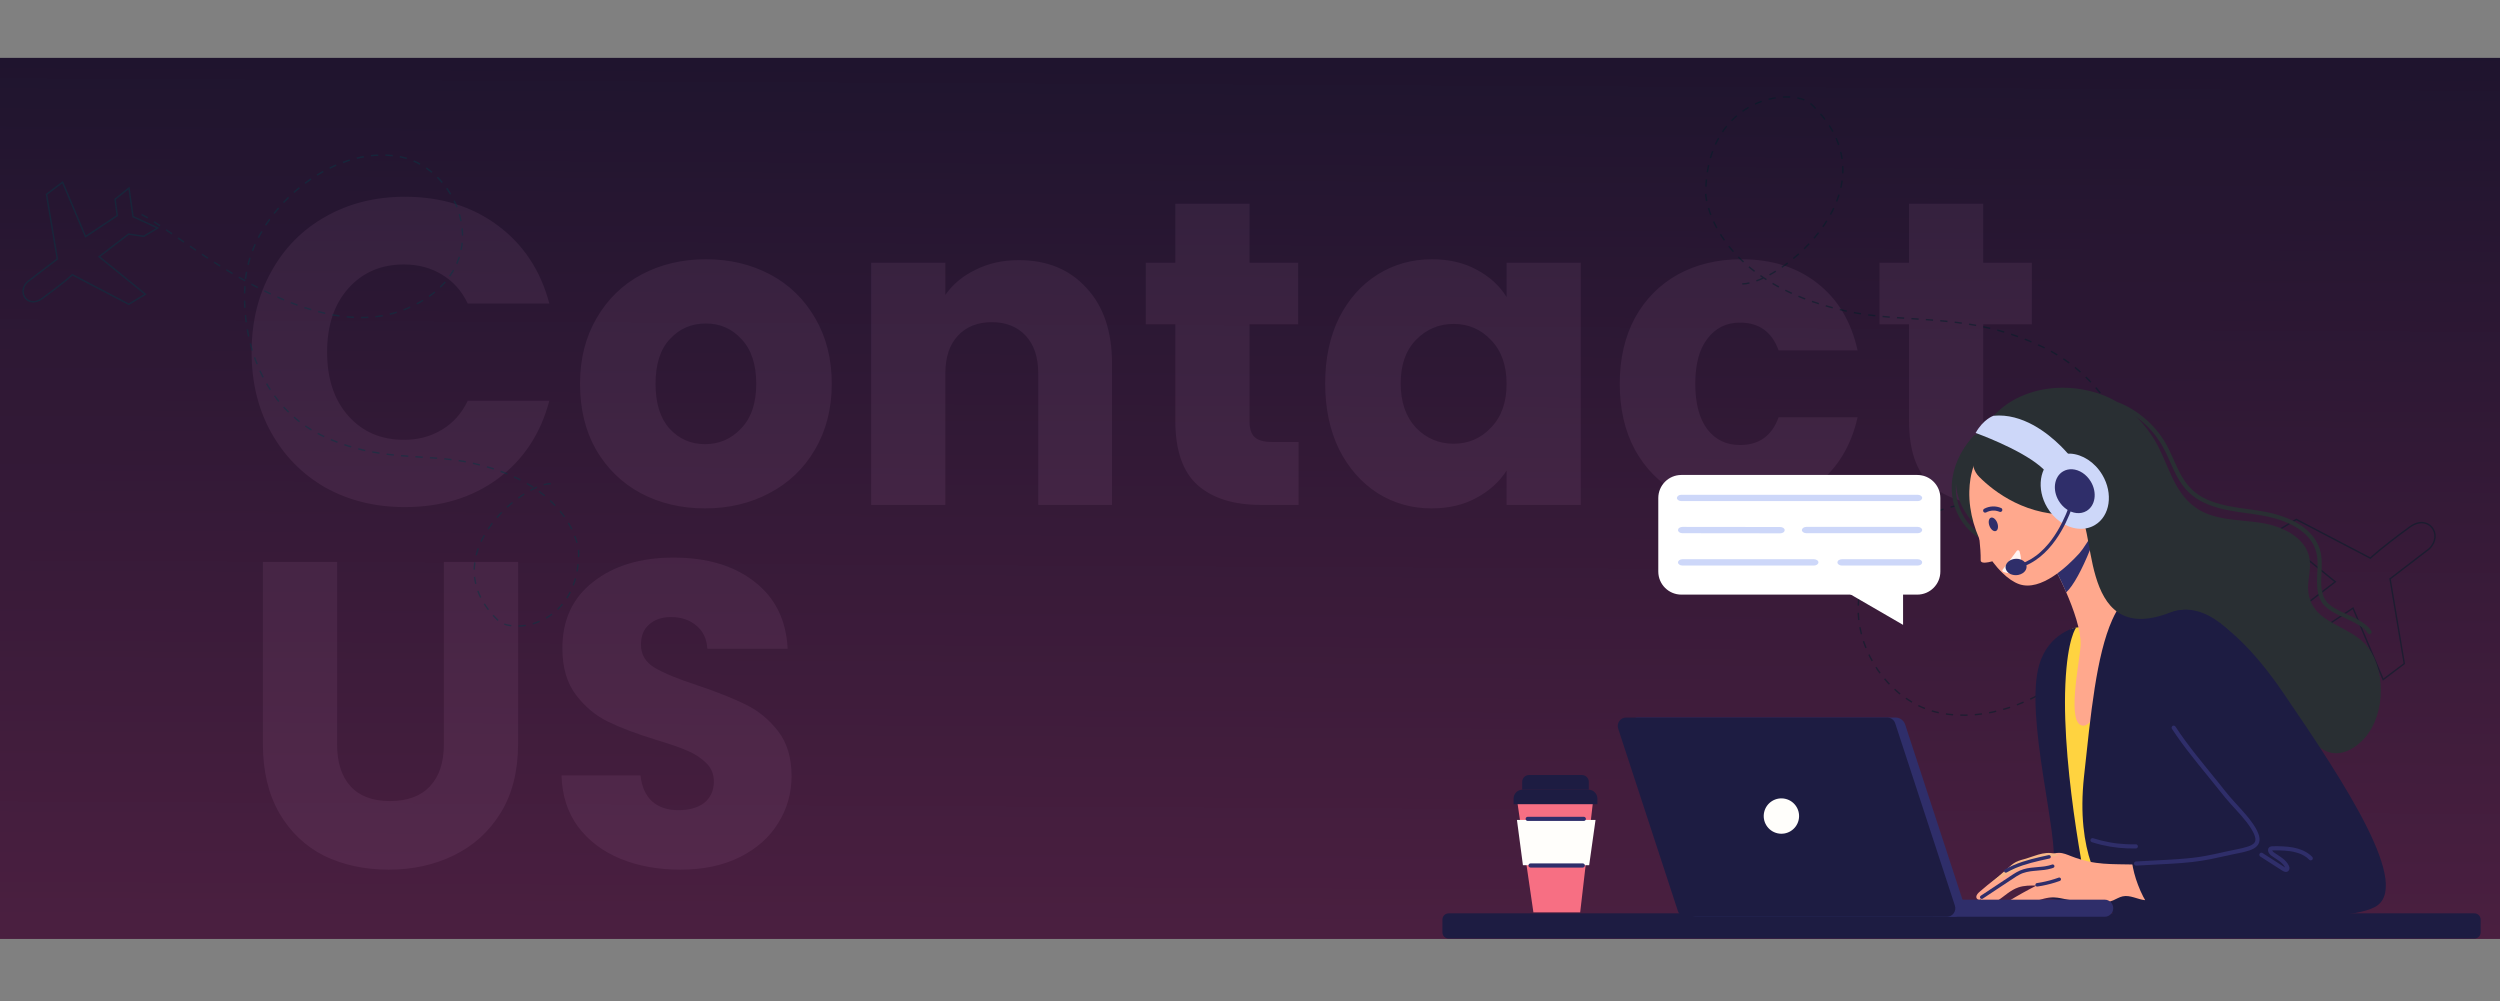 <svg width="1728" height="692" viewBox="0 0 1728 692" fill="none" xmlns="http://www.w3.org/2000/svg">
<rect x="0" y="0" width="1728" height="692" fill="#808080" stroke="none"/>
<rect x="-3" y="40" width="1731" height="609" fill="url(#paint0_linear_556_446)"/>
<path d="M173.9 243.4C173.9 222.6 178.4 204.1 187.4 187.9C196.4 171.5 208.9 158.8 224.9 149.8C241.1 140.6 259.4 136 279.8 136C304.8 136 326.2 142.6 344 155.8C361.8 169 373.7 187 379.7 209.8H323.3C319.1 201 313.1 194.3 305.3 189.7C297.7 185.1 289 182.8 279.2 182.8C263.4 182.8 250.6 188.3 240.8 199.3C231 210.3 226.1 225 226.1 243.4C226.1 261.8 231 276.5 240.8 287.5C250.6 298.5 263.4 304 279.2 304C289 304 297.7 301.7 305.3 297.1C313.1 292.5 319.1 285.8 323.3 277H379.7C373.7 299.8 361.8 317.8 344 331C326.2 344 304.8 350.5 279.8 350.5C259.4 350.5 241.1 346 224.9 337C208.9 327.8 196.4 315.1 187.4 298.9C178.4 282.7 173.9 264.2 173.9 243.4ZM487.316 351.4C470.916 351.4 456.116 347.9 442.916 340.9C429.916 333.9 419.616 323.9 412.016 310.9C404.616 297.9 400.916 282.7 400.916 265.3C400.916 248.1 404.716 233 412.316 220C419.916 206.8 430.316 196.7 443.516 189.7C456.716 182.7 471.516 179.2 487.916 179.2C504.316 179.2 519.116 182.7 532.316 189.7C545.516 196.7 555.916 206.8 563.516 220C571.116 233 574.916 248.1 574.916 265.3C574.916 282.5 571.016 297.7 563.216 310.9C555.616 323.9 545.116 333.9 531.716 340.9C518.516 347.9 503.716 351.4 487.316 351.4ZM487.316 307C497.116 307 505.416 303.4 512.216 296.2C519.216 289 522.716 278.7 522.716 265.3C522.716 251.9 519.316 241.6 512.516 234.4C505.916 227.2 497.716 223.6 487.916 223.6C477.916 223.6 469.616 227.2 463.016 234.4C456.416 241.4 453.116 251.7 453.116 265.3C453.116 278.7 456.316 289 462.716 296.2C469.316 303.4 477.516 307 487.316 307ZM704.131 179.8C723.731 179.8 739.331 186.2 750.931 199C762.731 211.6 768.631 229 768.631 251.2V349H717.631V258.1C717.631 246.9 714.731 238.2 708.931 232C703.131 225.8 695.331 222.7 685.531 222.7C675.731 222.7 667.931 225.8 662.131 232C656.331 238.2 653.431 246.9 653.431 258.1V349H602.131V181.6H653.431V203.8C658.631 196.4 665.631 190.6 674.431 186.4C683.231 182 693.131 179.8 704.131 179.8ZM897.58 305.5V349H871.48C852.88 349 838.38 344.5 827.98 335.5C817.58 326.3 812.38 311.4 812.38 290.8V224.2H791.98V181.6H812.38V140.8H863.68V181.6H897.28V224.2H863.68V291.4C863.68 296.4 864.88 300 867.28 302.2C869.68 304.4 873.68 305.5 879.28 305.5H897.58ZM915.955 265C915.955 247.8 919.155 232.7 925.555 219.7C932.155 206.7 941.055 196.7 952.255 189.7C963.455 182.7 975.955 179.2 989.755 179.2C1001.55 179.2 1011.85 181.6 1020.65 186.4C1029.65 191.2 1036.55 197.5 1041.35 205.3V181.6H1092.65V349H1041.35V325.3C1036.35 333.1 1029.35 339.4 1020.35 344.2C1011.55 349 1001.25 351.4 989.455 351.4C975.855 351.4 963.455 347.9 952.255 340.9C941.055 333.7 932.155 323.6 925.555 310.6C919.155 297.4 915.955 282.2 915.955 265ZM1041.35 265.3C1041.35 252.5 1037.75 242.4 1030.55 235C1023.55 227.6 1014.95 223.9 1004.75 223.9C994.555 223.9 985.855 227.6 978.655 235C971.655 242.2 968.155 252.2 968.155 265C968.155 277.8 971.655 288 978.655 295.6C985.855 303 994.555 306.7 1004.75 306.7C1014.95 306.7 1023.55 303 1030.55 295.6C1037.75 288.2 1041.35 278.1 1041.35 265.3ZM1119.57 265.3C1119.57 247.9 1123.07 232.7 1130.07 219.7C1137.27 206.7 1147.17 196.7 1159.77 189.7C1172.57 182.7 1187.17 179.2 1203.57 179.2C1224.57 179.2 1242.07 184.7 1256.07 195.7C1270.27 206.7 1279.57 222.2 1283.97 242.2H1229.37C1224.77 229.4 1215.87 223 1202.67 223C1193.27 223 1185.77 226.7 1180.17 234.1C1174.57 241.3 1171.77 251.7 1171.77 265.3C1171.77 278.9 1174.57 289.4 1180.17 296.8C1185.77 304 1193.27 307.6 1202.67 307.6C1215.87 307.6 1224.77 301.2 1229.37 288.4H1283.97C1279.57 308 1270.27 323.4 1256.07 334.6C1241.87 345.8 1224.37 351.4 1203.57 351.4C1187.17 351.4 1172.57 347.9 1159.77 340.9C1147.17 333.9 1137.27 323.9 1130.07 310.9C1123.07 297.9 1119.57 282.7 1119.57 265.3ZM1404.71 305.5V349H1378.61C1360.01 349 1345.51 344.5 1335.11 335.5C1324.71 326.3 1319.51 311.4 1319.51 290.8V224.2H1299.11V181.6H1319.51V140.8H1370.81V181.6H1404.41V224.2H1370.81V291.4C1370.81 296.4 1372.01 300 1374.41 302.2C1376.81 304.4 1380.81 305.5 1386.41 305.5H1404.71ZM233 388.4V514.4C233 527 236.1 536.7 242.3 543.5C248.5 550.3 257.6 553.7 269.6 553.7C281.6 553.7 290.8 550.3 297.2 543.5C303.6 536.7 306.8 527 306.8 514.4V388.4H358.1V514.1C358.1 532.9 354.1 548.8 346.1 561.8C338.1 574.8 327.3 584.6 313.7 591.2C300.3 597.8 285.3 601.1 268.7 601.1C252.1 601.1 237.2 597.9 224 591.5C211 584.9 200.7 575.1 193.1 562.1C185.5 548.9 181.7 532.9 181.7 514.1V388.4H233ZM470.323 601.1C454.923 601.1 441.123 598.6 428.923 593.6C416.723 588.6 406.923 581.2 399.523 571.4C392.323 561.6 388.523 549.8 388.123 536H442.723C443.523 543.8 446.223 549.8 450.823 554C455.423 558 461.423 560 468.823 560C476.423 560 482.423 558.3 486.823 554.9C491.223 551.3 493.423 546.4 493.423 540.2C493.423 535 491.623 530.7 488.023 527.3C484.623 523.9 480.323 521.1 475.123 518.9C470.123 516.7 462.923 514.2 453.523 511.4C439.923 507.2 428.823 503 420.223 498.8C411.623 494.6 404.223 488.4 398.023 480.2C391.823 472 388.723 461.3 388.723 448.1C388.723 428.5 395.823 413.2 410.023 402.2C424.223 391 442.723 385.4 465.523 385.4C488.723 385.4 507.423 391 521.623 402.2C535.823 413.2 543.423 428.6 544.423 448.4H488.923C488.523 441.6 486.023 436.3 481.423 432.5C476.823 428.5 470.923 426.5 463.723 426.5C457.523 426.5 452.523 428.2 448.723 431.6C444.923 434.8 443.023 439.5 443.023 445.7C443.023 452.5 446.223 457.8 452.623 461.6C459.023 465.4 469.023 469.5 482.623 473.9C496.223 478.5 507.223 482.9 515.623 487.1C524.223 491.3 531.623 497.4 537.823 505.4C544.023 513.4 547.123 523.7 547.123 536.3C547.123 548.3 544.023 559.2 537.823 569C531.823 578.8 523.023 586.6 511.423 592.4C499.823 598.2 486.123 601.1 470.323 601.1Z" fill="#C187B8" fill-opacity="0.1"/>
<path opacity="0.5" d="M1204.27 196.236C1230.64 196.236 1313.78 128.846 1250.6 70.725C1232.91 59.774 1179 70.726 1179 133.903C1179 140.641 1188.27 195.263 1275.03 214.768C1318.96 224.644 1360.11 214.768 1412.33 240.039C1464.56 265.31 1486.46 325.118 1481.41 380.714C1475.77 442.775 1403.32 505.265 1340.73 492.748C1285.98 481.797 1250.6 391.664 1333.99 355.443C1430.04 313.726 1557.22 438.837 1580.81 442.206" stroke="#001F28" stroke-dasharray="5 5"/>
<path opacity="0.5" d="M1573.55 420.643L1587.4 422.623L1614.14 402.138L1572.14 368.086L1587.2 359.02L1638.42 385.789C1639.13 385.143 1645.08 379.263 1665.67 364.257C1678.54 354.878 1689.1 369.476 1679.15 379.272L1652 400.072L1661.84 458.694L1647.25 469.697L1626.41 420.347L1597.65 439.42L1599.61 454.285L1587 464.449L1583.34 438.481L1560.94 428.189L1573.55 420.643Z" stroke="#001F28"/>
<path opacity="0.5" d="M380.748 334.299C360.657 334.299 297.318 385.641 345.451 429.921C358.928 438.265 400.001 429.921 400.001 381.789C400.001 376.655 392.942 335.04 326.839 320.18C293.372 312.656 262.02 320.18 222.231 300.926C182.441 281.673 165.755 236.108 169.606 193.751C173.904 146.468 229.099 98.859 276.781 108.395C318.496 116.738 345.451 185.408 281.915 213.004C208.741 244.786 111.846 149.469 93.877 146.902" stroke="#083745" stroke-dasharray="5 5"/>
<path opacity="0.5" d="M99.405 163.331L88.852 161.822L68.484 177.429L100.481 203.372L89.009 210.279L49.984 189.884C49.441 190.377 44.909 194.857 29.219 206.289C19.413 213.435 11.367 202.313 18.952 194.85L39.638 179.003L32.137 134.341L43.254 125.958L59.132 163.556L81.046 149.025L79.549 137.699L89.157 129.956L91.949 149.74L109.011 157.582L99.405 163.331Z" stroke="#083745"/>
<path d="M1423.89 443.593C1423.89 443.593 1432.07 425.92 1445.82 437.619C1459.57 449.318 1461.99 523.414 1461.99 523.414L1467.65 610.508L1428.84 607.908C1428.84 607.908 1398.02 457.242 1423.89 443.593Z" fill="#FFD340"/>
<path d="M1428.17 409.406C1433.11 420.79 1438.6 435.917 1438.1 446.005C1437.51 457.706 1427.65 502.488 1440.41 501.584C1453.17 500.682 1500.51 403.967 1500.51 403.967C1500.51 403.967 1470.89 397.413 1463.57 372.362C1462.22 367.71 1459.88 365.522 1456.99 365.046C1444.28 362.963 1420.71 393.766 1420.71 393.766C1420.71 393.766 1424.27 400.419 1428.17 409.406Z" fill="#FFA88D"/>
<path d="M1445.36 596.653C1452.42 617.571 1464.16 638.954 1464.16 638.954L1540.17 636.016L1598.67 633.755C1598.67 633.755 1599.01 542.6 1571.82 469.896C1558.57 434.45 1537.52 417.949 1519.42 410.347C1516.7 409.204 1514.05 408.262 1511.5 407.487C1496.22 402.842 1484.65 404.191 1484.65 404.191C1474.59 406.45 1467.19 413.895 1461.55 425.116C1461.01 426.183 1460.49 427.287 1459.98 428.421C1448.98 453.113 1445.13 493.404 1440.46 536.751C1437.61 563.22 1440.66 582.746 1445.36 596.653Z" fill="#1D1C42"/>
<path d="M1435.16 433.617C1435.16 433.617 1416.15 437.297 1409.6 459.169C1398.94 494.816 1423.69 578.993 1419.14 599.787C1414.59 620.58 1414.59 620.58 1414.59 620.58L1444.48 625.779C1444.48 625.779 1424.83 535.236 1427.58 473.075C1429.02 440.568 1435.16 433.617 1435.16 433.617Z" fill="#1D1C42"/>
<path d="M997 635.599V644.452C997 646.816 998.93 648.736 1001.31 648.736H1710.32C1712.7 648.736 1714.63 646.816 1714.63 644.452V635.599C1714.63 633.235 1712.7 631.318 1710.32 631.318H1001.31C998.93 631.317 997 633.235 997 635.599Z" fill="#1D1C42"/>
<path d="M1420.71 393.763C1420.71 393.763 1424.27 400.416 1428.17 409.403C1437.91 400.811 1453.46 361.507 1454.71 343.746C1442 341.663 1420.71 393.763 1420.71 393.763Z" fill="#2F2E6A"/>
<path d="M1376.29 293.397C1376.29 293.397 1348.3 305.368 1352.29 337.308C1356.28 369.248 1401.7 388.173 1401.7 388.173L1376.29 293.397Z" fill="#292F33"/>
<path d="M1366.29 303.229C1365.31 304.265 1364.37 305.334 1363.47 306.437C1363.25 306.706 1363.04 306.977 1362.82 307.25C1362.76 307.333 1362.51 307.655 1362.69 307.415C1362.58 307.568 1362.46 307.722 1362.34 307.876C1361.91 308.446 1361.49 309.024 1361.09 309.609C1359.47 311.934 1358.02 314.379 1356.77 316.922C1356.46 317.544 1356.17 318.171 1355.89 318.804C1355.81 318.979 1355.73 319.155 1355.66 319.332C1355.63 319.402 1355.59 319.472 1355.57 319.543C1355.67 319.262 1355.6 319.458 1355.58 319.518C1355.43 319.873 1355.29 320.228 1355.15 320.586C1354.64 321.87 1354.19 323.174 1353.79 324.495C1353.38 325.848 1353.04 327.22 1352.75 328.604C1352.61 329.277 1352.48 329.952 1352.38 330.63C1352.32 330.968 1352.26 331.309 1352.22 331.649C1352.26 331.274 1352.2 331.801 1352.19 331.891C1352.17 332.099 1352.14 332.307 1352.12 332.516C1351.82 335.242 1351.77 338.001 1352.01 340.734C1352.03 341.041 1352.06 341.349 1352.1 341.656C1352.11 341.792 1352.13 341.929 1352.14 342.065C1352.15 342.15 1352.17 342.235 1352.18 342.321C1352.18 342.372 1352.19 342.423 1352.2 342.474C1352.17 342.279 1352.16 342.237 1352.18 342.347C1352.27 342.977 1352.37 343.604 1352.49 344.23C1352.72 345.464 1353.01 346.687 1353.36 347.894C1353.71 349.102 1354.12 350.293 1354.58 351.462C1354.69 351.75 1354.82 352.033 1354.93 352.324C1354.8 351.97 1354.94 352.363 1354.98 352.455C1355.06 352.628 1355.14 352.801 1355.21 352.974C1355.48 353.554 1355.75 354.127 1356.04 354.694C1356.61 355.81 1357.23 356.899 1357.9 357.955C1358.24 358.49 1358.6 359.015 1358.96 359.533C1359.13 359.77 1359.3 360.005 1359.48 360.238C1359.57 360.361 1359.66 360.484 1359.75 360.607C1359.91 360.81 1359.74 360.592 1359.72 360.559C1359.78 360.641 1359.84 360.721 1359.9 360.801C1361.45 362.765 1363.2 364.574 1365.12 366.173C1365.34 366.358 1365.56 366.54 1365.79 366.718C1365.86 366.77 1365.92 366.822 1365.99 366.875C1366.16 367.009 1365.71 366.665 1365.98 366.867C1366.12 366.969 1366.25 367.071 1366.39 367.172C1366.88 367.534 1367.38 367.883 1367.89 368.217C1368.95 368.906 1370.04 369.533 1371.17 370.092C1371.72 370.366 1372.28 370.622 1372.84 370.863C1373.54 371.158 1373.74 372.234 1373.36 372.829C1372.9 373.552 1372.14 373.662 1371.39 373.345C1366.62 371.315 1362.37 368.087 1358.98 364.175C1355.51 360.169 1352.87 355.496 1351.16 350.481C1349.41 345.345 1348.72 339.866 1349.08 334.454C1349.46 328.568 1350.98 322.845 1353.36 317.458C1355.72 312.109 1358.97 307.163 1362.82 302.773C1363.29 302.239 1363.77 301.713 1364.26 301.196C1364.77 300.648 1365.77 300.635 1366.29 301.196C1366.83 301.784 1366.84 302.645 1366.29 303.229Z" fill="#292F33"/>
<path d="M1361.2 339.447C1360.44 369.684 1380.63 398.509 1395.63 403.773C1410.66 409.044 1429.21 391.297 1437.29 382.41C1438.41 381.184 1440.49 378.304 1442.52 375.094C1442.78 374.674 1443.04 374.25 1443.31 373.822C1444.05 372.602 1444.76 371.355 1445.4 370.155C1446.91 367.315 1447.96 364.722 1447.88 363.267C1447.86 363.009 1447.85 362.75 1447.83 362.494C1447.57 358.305 1447.21 354.317 1446.75 350.52C1438.15 279.041 1396.02 276.201 1374.3 302.813C1372.67 304.804 1371.16 306.961 1369.79 309.268C1366.17 315.333 1363.06 324.133 1361.98 330.843C1361.53 333.689 1361.27 336.565 1361.2 339.447Z" fill="#FFA88D"/>
<path d="M1368.08 329.657C1378.09 339.676 1401.25 357.979 1434.94 355.517C1450.53 354.375 1434.16 448.598 1499.56 423.545C1525.5 413.601 1546.85 440.653 1560.27 458.778C1573.11 476.118 1585.55 499.598 1600.9 514.473C1610 523.283 1620.8 522.525 1631.3 513.299C1648.52 498.173 1650.07 465.527 1636.82 447.584C1625.15 431.771 1598.16 431.786 1595.52 409.09C1594.65 401.577 1597.54 393.964 1596.41 386.484C1594.14 371.371 1577.1 363.409 1561.97 361.243C1546.84 359.076 1530.37 359.684 1517.8 350.979C1501.21 339.476 1498.37 317.819 1487.86 301.891C1479.1 288.619 1467.73 278.324 1452.68 272.775C1422.3 261.566 1383.94 269.784 1368.95 300.693C1366.85 305.038 1365.15 309.859 1363.93 315.175C1362.73 320.402 1364.29 325.866 1368.08 329.657Z" fill="#292F33"/>
<path d="M1415.05 350.83C1417.46 354.888 1420.58 358.205 1424.03 360.653C1431.58 366.003 1440.79 367.202 1448 362.913C1458.51 356.664 1460.8 341.118 1453.11 328.193C1447.88 319.397 1439.37 314.084 1431.16 313.552C1427.31 313.305 1423.52 314.112 1420.16 316.109C1409.65 322.359 1407.36 337.905 1415.05 350.83Z" fill="#CDD7F9"/>
<path d="M1365.55 299.261C1365.55 299.261 1367.46 299.94 1370.54 301.155C1382.64 305.905 1412.88 318.884 1417.78 331.61C1423.94 347.585 1433.8 315.523 1433.8 315.523L1430.58 315.066C1430.58 315.066 1428.31 312.14 1424.3 308.185C1415.38 299.373 1397.87 285.438 1377.88 287.381C1377.88 287.381 1370.92 289.638 1365.55 299.261Z" fill="#CDD7F9"/>
<path d="M1433.26 347.583C1433.17 347.933 1433.06 348.28 1432.95 348.626C1432.65 349.587 1432.32 350.54 1431.98 351.488C1431.47 352.922 1430.92 354.343 1430.34 355.751C1429.56 357.612 1428.75 359.452 1427.87 361.264C1426.89 363.271 1425.85 365.243 1424.72 367.172C1423.5 369.273 1422.19 371.322 1420.78 373.3C1419.25 375.431 1417.62 377.488 1415.86 379.425C1414.11 381.345 1412.23 383.148 1410.21 384.784C1408.09 386.5 1405.84 388.05 1403.44 389.342C1400.98 390.664 1398.37 391.733 1395.68 392.481C1395.03 392.662 1394.37 392.824 1393.71 392.967C1393.11 393.096 1392.42 392.79 1392.28 392.154C1392.14 391.566 1392.45 390.859 1393.09 390.721C1394.44 390.428 1395.77 390.056 1397.08 389.607C1397.72 389.386 1398.36 389.147 1398.99 388.891C1399.06 388.863 1399.13 388.834 1399.2 388.805C1399.23 388.791 1399.27 388.777 1399.3 388.762C1399.5 388.68 1399.07 388.863 1399.2 388.803C1399.37 388.733 1399.53 388.663 1399.69 388.591C1400 388.455 1400.3 388.316 1400.6 388.172C1402.98 387.042 1405.23 385.662 1407.34 384.093C1407.47 383.995 1407.6 383.896 1407.73 383.797C1407.79 383.753 1407.84 383.709 1407.9 383.664C1408.04 383.557 1407.8 383.745 1407.8 383.746C1407.84 383.712 1407.88 383.679 1407.92 383.645C1408.18 383.444 1408.44 383.24 1408.69 383.033C1409.2 382.621 1409.69 382.197 1410.18 381.764C1411.15 380.902 1412.09 380.003 1412.99 379.071C1413.88 378.153 1414.74 377.205 1415.57 376.231C1415.98 375.752 1416.38 375.267 1416.77 374.776C1416.96 374.529 1417.16 374.28 1417.35 374.029C1417.48 373.868 1417.2 374.235 1417.29 374.119C1417.31 374.091 1417.33 374.064 1417.35 374.036C1417.4 373.973 1417.45 373.911 1417.49 373.848C1417.59 373.723 1417.68 373.597 1417.78 373.471C1419.25 371.516 1420.61 369.481 1421.88 367.391C1423.06 365.451 1424.16 363.463 1425.19 361.438C1426.09 359.654 1426.93 357.841 1427.72 356.005C1427.76 355.906 1427.81 355.807 1427.85 355.708C1427.87 355.656 1427.89 355.604 1427.92 355.552C1428.02 355.296 1427.81 355.797 1427.88 355.624C1427.97 355.421 1428.05 355.218 1428.14 355.014C1428.3 354.631 1428.45 354.246 1428.61 353.861C1428.89 353.156 1429.16 352.447 1429.42 351.735C1429.82 350.675 1430.19 349.607 1430.54 348.531C1430.7 348.032 1430.85 347.53 1431 347.028C1431.01 347.006 1431.01 346.985 1431.02 346.964C1431.18 346.377 1431.85 345.956 1432.45 346.15C1433.05 346.344 1433.44 346.954 1433.26 347.583Z" fill="#2F2E6A"/>
<path d="M1422.97 346.118C1424.38 348.487 1426.2 350.423 1428.22 351.852C1432.62 354.975 1438 355.675 1442.21 353.172C1448.34 349.523 1449.68 340.449 1445.19 332.904C1442.13 327.77 1437.17 324.669 1432.38 324.358C1430.13 324.214 1427.92 324.685 1425.96 325.851C1419.82 329.499 1418.49 338.574 1422.97 346.118Z" fill="#2F2E6A"/>
<path d="M1162.17 411.001H1325.22C1334.03 411.001 1341.18 403.855 1341.18 395.039V344.254C1341.18 335.438 1334.03 328.292 1325.22 328.292H1162.17C1153.35 328.292 1146.21 335.438 1146.21 344.254V395.039C1146.21 403.855 1153.35 411.001 1162.17 411.001Z" fill="white"/>
<path d="M1315.4 400.69V431.914L1268.97 404.989L1315.4 400.69Z" fill="white"/>
<path d="M1325.54 346.358C1324.07 346.358 1322.6 346.358 1321.14 346.358C1317.18 346.358 1313.22 346.358 1309.27 346.358C1303.4 346.358 1297.54 346.358 1291.67 346.358C1284.52 346.358 1277.36 346.358 1270.21 346.358C1262.4 346.358 1254.59 346.358 1246.78 346.358C1238.84 346.358 1230.91 346.358 1222.97 346.358C1215.62 346.358 1208.27 346.358 1200.92 346.358C1194.69 346.358 1188.45 346.358 1182.22 346.358C1177.74 346.358 1173.26 346.358 1168.78 346.358C1166.66 346.358 1164.54 346.379 1162.42 346.358C1162.33 346.357 1162.24 346.358 1162.14 346.358C1160.54 346.358 1159 345.354 1159.08 344.175C1159.15 342.991 1160.42 341.991 1162.14 341.991C1163.61 341.991 1165.08 341.991 1166.54 341.991C1170.5 341.991 1174.46 341.991 1178.41 341.991C1184.28 341.991 1190.14 341.991 1196.01 341.991C1203.16 341.991 1210.32 341.991 1217.47 341.991C1225.28 341.991 1233.09 341.991 1240.9 341.991C1248.84 341.991 1256.77 341.991 1264.71 341.991C1272.06 341.991 1279.41 341.991 1286.76 341.991C1292.99 341.991 1299.23 341.991 1305.46 341.991C1309.94 341.991 1314.42 341.991 1318.9 341.991C1321.02 341.991 1323.14 341.97 1325.26 341.991C1325.35 341.992 1325.44 341.991 1325.54 341.991C1327.14 341.991 1328.68 342.995 1328.6 344.175C1328.53 345.358 1327.26 346.358 1325.54 346.358Z" fill="#CDD7F9"/>
<path d="M1325.54 368.556C1324.84 368.556 1324.15 368.556 1323.46 368.556C1321.6 368.556 1319.73 368.556 1317.87 368.556C1315.1 368.556 1312.34 368.556 1309.58 368.556C1306.2 368.556 1302.83 368.556 1299.46 368.556C1295.78 368.556 1292.1 368.556 1288.42 368.556C1284.68 368.556 1280.94 368.556 1277.2 368.556C1273.73 368.556 1270.27 368.556 1266.8 368.556C1263.87 368.556 1260.93 368.556 1257.99 368.556C1255.88 368.556 1253.77 368.556 1251.66 368.556C1250.66 368.556 1249.66 368.562 1248.66 368.556C1248.62 368.556 1248.57 368.556 1248.53 368.556C1246.93 368.556 1245.39 367.552 1245.46 366.373C1245.54 365.19 1246.81 364.189 1248.53 364.189C1249.22 364.189 1249.91 364.189 1250.6 364.189C1252.47 364.189 1254.33 364.189 1256.2 364.189C1258.96 364.189 1261.72 364.189 1264.49 364.189C1267.86 364.189 1271.23 364.189 1274.6 364.189C1278.29 364.189 1281.97 364.189 1285.65 364.189C1289.39 364.189 1293.13 364.189 1296.87 364.189C1300.33 364.189 1303.8 364.189 1307.26 364.189C1310.2 364.189 1313.14 364.189 1316.07 364.189C1318.19 364.189 1320.3 364.189 1322.41 364.189C1323.41 364.189 1324.41 364.183 1325.4 364.189C1325.45 364.189 1325.49 364.189 1325.54 364.189C1327.14 364.189 1328.68 365.194 1328.6 366.373C1328.53 367.556 1327.25 368.556 1325.54 368.556Z" fill="#CDD7F9"/>
<path d="M1230.51 368.633C1229.9 368.632 1229.3 368.632 1228.69 368.631C1227.06 368.629 1225.42 368.627 1223.79 368.625C1221.35 368.623 1218.92 368.62 1216.49 368.617C1213.54 368.614 1210.59 368.611 1207.64 368.607C1204.39 368.604 1201.14 368.6 1197.89 368.596C1194.63 368.593 1191.37 368.589 1188.11 368.585C1185.05 368.582 1181.98 368.578 1178.92 368.575C1176.36 368.572 1173.79 368.569 1171.22 368.566C1169.36 368.564 1167.5 368.562 1165.64 368.56C1164.76 368.559 1163.89 368.563 1163.01 368.557C1162.97 368.557 1162.93 368.557 1162.9 368.557C1162.11 368.556 1161.28 368.314 1160.73 367.918C1160.2 367.539 1159.8 366.918 1159.83 366.374C1159.86 365.809 1160.13 365.223 1160.73 364.829C1161.33 364.438 1162.07 364.189 1162.9 364.19C1163.5 364.191 1164.11 364.191 1164.71 364.192C1166.35 364.194 1167.98 364.196 1169.62 364.197C1172.05 364.2 1174.49 364.203 1176.92 364.206C1179.87 364.209 1182.82 364.212 1185.77 364.216C1189.02 364.219 1192.27 364.223 1195.52 364.227C1198.78 364.23 1202.04 364.234 1205.3 364.238C1208.36 364.241 1211.42 364.245 1214.48 364.248C1217.05 364.251 1219.62 364.254 1222.19 364.257C1224.05 364.259 1225.91 364.261 1227.77 364.263C1228.64 364.264 1229.52 364.26 1230.4 364.266C1230.43 364.266 1230.47 364.266 1230.51 364.266C1231.3 364.267 1232.12 364.509 1232.68 364.906C1233.21 365.284 1233.61 365.906 1233.58 366.45C1233.54 367.014 1233.28 367.6 1232.68 367.994C1232.08 368.385 1231.34 368.634 1230.51 368.633Z" fill="#CDD7F9"/>
<path d="M1325.54 390.908C1325.07 390.908 1324.6 390.908 1324.13 390.908C1322.86 390.908 1321.59 390.908 1320.32 390.908C1318.43 390.908 1316.55 390.908 1314.66 390.908C1312.37 390.908 1310.09 390.908 1307.8 390.908C1305.28 390.908 1302.76 390.908 1300.23 390.908C1297.71 390.908 1295.18 390.908 1292.65 390.908C1290.28 390.908 1287.9 390.908 1285.53 390.908C1283.54 390.908 1281.55 390.908 1279.55 390.908C1278.11 390.908 1276.67 390.908 1275.23 390.908C1274.55 390.908 1273.87 390.911 1273.19 390.908C1273.16 390.908 1273.13 390.908 1273.1 390.908C1272.31 390.908 1271.49 390.664 1270.93 390.268C1270.4 389.889 1270 389.268 1270.03 388.724C1270.07 388.159 1270.33 387.573 1270.93 387.18C1271.53 386.787 1272.27 386.54 1273.1 386.54C1273.57 386.54 1274.04 386.54 1274.51 386.54C1275.78 386.54 1277.05 386.54 1278.31 386.54C1280.2 386.54 1282.09 386.54 1283.98 386.54C1286.26 386.54 1288.55 386.54 1290.84 386.54C1293.36 386.54 1295.88 386.54 1298.4 386.54C1300.93 386.54 1303.46 386.54 1305.99 386.54C1308.36 386.54 1310.73 386.54 1313.11 386.54C1315.1 386.54 1317.09 386.54 1319.08 386.54C1320.53 386.54 1321.97 386.54 1323.41 386.54C1324.09 386.54 1324.77 386.537 1325.45 386.54C1325.48 386.54 1325.51 386.54 1325.54 386.54C1326.32 386.54 1327.15 386.784 1327.7 387.18C1328.24 387.558 1328.64 388.18 1328.6 388.724C1328.57 389.289 1328.31 389.874 1327.7 390.268C1327.1 390.66 1326.37 390.908 1325.54 390.908Z" fill="#CDD7F9"/>
<path d="M1253.82 390.908C1253.01 390.908 1252.19 390.908 1251.38 390.908C1249.18 390.908 1246.97 390.908 1244.77 390.908C1241.51 390.908 1238.25 390.908 1234.98 390.908C1231 390.908 1227.02 390.908 1223.04 390.908C1218.69 390.908 1214.34 390.908 1210 390.908C1205.58 390.908 1201.17 390.908 1196.75 390.908C1192.66 390.908 1188.57 390.908 1184.48 390.908C1181.01 390.908 1177.54 390.908 1174.07 390.908C1171.58 390.908 1169.09 390.908 1166.59 390.908C1165.41 390.908 1164.23 390.916 1163.06 390.908C1163 390.907 1162.95 390.908 1162.9 390.908C1161.3 390.908 1159.76 389.903 1159.83 388.724C1159.91 387.541 1161.18 386.54 1162.9 386.54C1163.72 386.54 1164.53 386.54 1165.35 386.54C1167.55 386.54 1169.75 386.54 1171.95 386.54C1175.22 386.54 1178.48 386.54 1181.74 386.54C1185.73 386.54 1189.71 386.54 1193.69 386.54C1198.03 386.54 1202.38 386.54 1206.73 386.54C1211.14 386.54 1215.56 386.54 1219.98 386.54C1224.07 386.54 1228.16 386.54 1232.25 386.54C1235.72 386.54 1239.18 386.54 1242.65 386.54C1245.15 386.54 1247.64 386.54 1250.13 386.54C1251.31 386.54 1252.49 386.532 1253.67 386.54C1253.72 386.541 1253.77 386.54 1253.82 386.54C1255.43 386.54 1256.97 387.545 1256.89 388.724C1256.82 389.907 1255.54 390.908 1253.82 390.908Z" fill="#CDD7F9"/>
<path d="M1384.24 393.706C1386.35 391.149 1391.6 384.026 1393.97 380.782C1394.5 380.058 1395.63 380.244 1395.9 381.101C1396.82 384.007 1397.95 389.518 1395.06 393.367C1391.99 397.454 1386.94 396.127 1384.61 395.208C1384.01 394.969 1383.82 394.207 1384.24 393.706Z" fill="#FFF4F3"/>
<path d="M1101.27 552.509L1092.22 630.615H1059.89L1048.51 552.509H1101.27Z" fill="#F76F83"/>
<path d="M1102.83 566.73H1048.51L1052.65 598.024H1098.43L1102.83 566.73Z" fill="#FFFEFB"/>
<path d="M1046.18 555.876H1104.12V552.041C1104.12 548.589 1101.32 545.79 1097.86 545.79H1052.44C1048.98 545.79 1046.18 548.589 1046.18 552.041L1046.18 555.876Z" fill="#1D1C42"/>
<path d="M1052.13 545.778H1098.17V540.443C1098.17 537.819 1096.04 535.691 1093.41 535.691H1056.88C1054.26 535.691 1052.13 537.819 1052.13 540.443V545.778Z" fill="#1D1C42"/>
<path d="M1375.1 363.452C1376.05 365.995 1378.04 367.603 1379.53 367.043C1381.03 366.483 1381.47 363.968 1380.52 361.425C1379.57 358.882 1377.58 357.274 1376.09 357.834C1374.59 358.394 1374.15 360.909 1375.1 363.452Z" fill="#2F2E6A"/>
<path d="M1367.43 367.21C1367.43 367.21 1369.19 378.443 1369.04 387.222C1368.97 391.101 1379.84 387.091 1379.84 387.091" fill="#FFA88D"/>
<path d="M1394.92 397.423C1396.15 397.202 1397.25 396.75 1398.16 396.139C1400.13 394.806 1401.17 392.715 1400.63 390.621C1399.86 387.568 1396.04 385.664 1392.1 386.368C1389.43 386.847 1387.39 388.41 1386.6 390.322C1386.23 391.22 1386.14 392.194 1386.39 393.17C1387.16 396.223 1390.98 398.127 1394.92 397.423Z" fill="#2F2E6A"/>
<path d="M1476.3 586.462C1472.33 586.56 1468.36 586.401 1464.42 585.984C1460.38 585.556 1456.37 584.883 1452.43 583.94C1450.25 583.419 1448.09 582.817 1445.96 582.138C1445.24 581.91 1444.71 581.128 1444.95 580.369C1445.18 579.652 1445.95 579.121 1446.72 579.365C1450.46 580.557 1454.28 581.508 1458.15 582.207C1459.12 582.383 1460.09 582.543 1461.07 582.687C1461.31 582.723 1461.56 582.758 1461.8 582.792C1461.92 582.808 1462.03 582.829 1462.14 582.839C1462.13 582.838 1461.87 582.803 1462.04 582.825C1462.12 582.835 1462.19 582.845 1462.27 582.855C1462.76 582.918 1463.25 582.978 1463.74 583.034C1465.7 583.256 1467.67 583.415 1469.64 583.51C1471.86 583.617 1474.08 583.641 1476.3 583.586C1477.05 583.568 1477.77 584.261 1477.73 585.024C1477.7 585.819 1477.1 586.441 1476.3 586.462Z" fill="#2F2E6A"/>
<path d="M1464.73 278.296C1473.23 281.843 1480.95 287.086 1487.33 293.731C1490.52 297.056 1493.39 300.72 1495.83 304.633C1498.32 308.632 1500.28 312.919 1502.19 317.217C1505.93 325.623 1509.71 334.219 1517.04 340.145C1523.79 345.595 1532.36 348.181 1540.73 349.857C1549.29 351.571 1558.03 352.206 1566.58 353.942C1574.44 355.538 1582.32 358.111 1589.16 362.38C1595.63 366.422 1601.08 372.176 1603.42 379.564C1604.85 384.078 1604.91 388.864 1604.72 393.552C1604.54 398.299 1604.03 403.167 1604.83 407.884C1605.45 411.581 1606.84 414.961 1609.6 417.445C1612.03 419.639 1615.02 421.201 1617.94 422.648C1624.13 425.717 1631.13 428.093 1636.3 432.837C1637.37 433.818 1638.33 434.94 1639.08 436.182C1640.04 437.768 1637.56 439.215 1636.6 437.633C1635.13 435.212 1632.66 433.408 1630.2 431.926C1627.15 430.1 1623.91 428.633 1620.7 427.137C1617.51 425.654 1614.3 424.171 1611.33 422.288C1608.7 420.625 1606.15 418.593 1604.57 415.863C1599.63 407.327 1602.29 397.04 1601.88 387.746C1601.7 383.661 1600.8 379.676 1598.82 376.075C1597.07 372.88 1594.64 370.144 1591.84 367.822C1585.88 362.867 1578.38 359.888 1570.95 357.915C1562.71 355.722 1554.17 355.013 1545.76 353.664C1537.17 352.285 1528.44 350.361 1520.77 346.082C1516.99 343.972 1513.51 341.26 1510.66 337.994C1507.58 334.471 1505.21 330.419 1503.16 326.229C1501.1 322.005 1499.33 317.645 1497.3 313.403C1495.3 309.212 1492.98 305.201 1490.19 301.483C1484.78 294.284 1477.77 288.267 1469.88 283.932C1467.96 282.877 1465.99 281.913 1463.97 281.069C1463.25 280.771 1462.74 280.117 1462.96 279.301C1463.15 278.625 1464.01 277.995 1464.73 278.296Z" fill="#292F33"/>
<path d="M1381.86 353.675C1382.23 353.834 1381.87 353.682 1381.79 353.65C1381.68 353.608 1381.57 353.568 1381.47 353.529C1381.28 353.464 1381.09 353.402 1380.9 353.346C1380.49 353.224 1380.07 353.125 1379.65 353.049C1379.57 353.035 1379.33 352.953 1379.26 352.985C1379.32 352.993 1379.38 353.002 1379.44 353.01C1379.38 353.001 1379.31 352.993 1379.25 352.986C1379.05 352.964 1378.85 352.946 1378.65 352.934C1378.21 352.906 1377.76 352.903 1377.31 352.924C1377.1 352.934 1376.89 352.949 1376.67 352.971C1376.58 352.98 1376.47 353.001 1376.38 353.004C1376.79 352.99 1376.42 352.999 1376.32 353.016C1375.89 353.084 1375.47 353.176 1375.06 353.289C1374.64 353.403 1374.24 353.538 1373.84 353.697C1373.49 353.835 1374.04 353.6 1373.77 353.724C1373.68 353.766 1373.59 353.805 1373.5 353.848C1373.29 353.947 1373.08 354.053 1372.88 354.164C1372.22 354.524 1371.28 354.348 1370.92 353.648C1370.56 352.976 1370.73 352.066 1371.43 351.681C1373.24 350.692 1375.25 350.145 1377.31 350.049C1379.39 349.952 1381.41 350.377 1383.31 351.193C1383.62 351.325 1383.89 351.745 1383.97 352.052C1384.07 352.396 1384.02 352.854 1383.83 353.159C1383.63 353.466 1383.33 353.737 1382.97 353.82C1382.57 353.912 1382.24 353.836 1381.86 353.675Z" fill="#2F2E6A"/>
<path d="M1094.02 599.664C1089.31 599.664 1084.6 599.664 1079.9 599.664C1075.21 599.664 1070.53 599.664 1065.84 599.664C1063.19 599.664 1060.54 599.664 1057.89 599.664C1057.14 599.664 1056.42 599.003 1056.45 598.227C1056.48 597.448 1057.08 596.789 1057.89 596.789C1062.59 596.789 1067.3 596.789 1072 596.789C1076.69 596.789 1081.37 596.789 1086.06 596.789C1088.71 596.789 1091.36 596.789 1094.02 596.789C1094.77 596.789 1095.49 597.45 1095.45 598.227C1095.42 599.006 1094.82 599.664 1094.02 599.664Z" fill="#2F2E6A"/>
<path d="M1094.75 567.447C1089.69 567.447 1084.64 567.447 1079.59 567.447C1074.54 567.447 1069.49 567.447 1064.44 567.447C1061.6 567.447 1058.77 567.447 1055.93 567.447C1055.18 567.447 1054.46 566.786 1054.5 566.01C1054.53 565.231 1055.13 564.572 1055.93 564.572C1060.98 564.572 1066.04 564.572 1071.09 564.572C1076.14 564.572 1081.19 564.572 1086.24 564.572C1089.08 564.572 1091.91 564.572 1094.75 564.572C1095.5 564.572 1096.22 565.233 1096.18 566.01C1096.15 566.788 1095.55 567.447 1094.75 567.447Z" fill="#2F2E6A"/>
<path d="M1431.61 591.81C1428.87 590.737 1426.09 589.496 1423.14 589.479C1421 589.467 1418.9 590.11 1416.85 590.747C1412.31 592.158 1407.77 593.568 1403.22 594.979C1399.93 596 1396.63 597.025 1393.49 598.432C1388.35 600.733 1383.71 604.013 1379.24 607.443C1375.54 610.287 1371.92 613.249 1368.4 616.311C1367.26 617.296 1366.05 618.479 1366.03 619.982C1366.02 621.485 1368.14 622.773 1369.05 621.579C1369.53 623.845 1372.03 625.241 1374.34 625.176C1376.66 625.112 1378.78 623.928 1380.7 622.627C1385.43 619.414 1389.66 615.227 1395.07 613.376C1399.08 612.005 1403.41 612.036 1407.65 612.082C1401.23 615.337 1394.95 618.84 1388.81 622.579C1388.24 622.922 1387.66 623.289 1387.32 623.856C1386.58 625.108 1387.44 626.827 1388.75 627.476C1390.05 628.124 1391.6 627.977 1393.03 627.709C1402.15 626.001 1410.43 620.036 1419.71 620.286C1422.93 620.374 1426.08 621.22 1429.24 621.847C1433.08 622.608 1436.97 623.049 1440.86 623.489C1447.48 624.24 1454.46 624.944 1460.6 622.343C1462.8 621.408 1464.86 620.058 1467.21 619.557C1472.37 618.455 1477.42 621.66 1482.67 622.201C1483.52 614.212 1484.37 606.222 1485.22 598.233C1471.36 596.626 1457.35 598.501 1443.65 595.465C1439.55 594.558 1435.52 593.337 1431.61 591.81Z" fill="#FFA88D"/>
<path d="M1370.39 621.188C1373.54 619.098 1376.7 617.008 1379.85 614.918C1383.01 612.828 1386.16 610.738 1389.32 608.649C1390.82 607.654 1392.31 606.637 1393.84 605.697C1394.58 605.243 1395.34 604.809 1396.11 604.416C1396.5 604.223 1396.88 604.04 1397.27 603.869C1397.31 603.852 1397.49 603.778 1397.34 603.84C1397.19 603.898 1397.34 603.84 1397.36 603.83C1397.46 603.79 1397.56 603.751 1397.65 603.712C1397.86 603.632 1398.06 603.555 1398.27 603.482C1399.83 602.926 1401.46 602.565 1403.1 602.31C1403.3 602.279 1403.5 602.249 1403.7 602.221C1403.75 602.215 1403.79 602.209 1403.83 602.203C1403.97 602.183 1403.73 602.217 1403.73 602.217C1403.84 602.207 1403.96 602.186 1404.08 602.172C1404.5 602.119 1404.92 602.072 1405.35 602.028C1406.18 601.941 1407.02 601.868 1407.85 601.797C1411.25 601.509 1414.7 601.26 1417.98 600.268C1418.37 600.15 1418.76 600.02 1419.15 599.88C1419.74 599.663 1420.21 599.046 1419.99 598.388C1419.8 597.804 1419.14 597.309 1418.5 597.541C1416.94 598.111 1415.31 598.489 1413.67 598.753C1413.47 598.786 1413.27 598.817 1413.06 598.846C1412.96 598.861 1412.86 598.875 1412.76 598.889C1412.62 598.909 1412.86 598.875 1412.86 598.875C1412.79 598.883 1412.72 598.895 1412.65 598.904C1412.22 598.958 1411.8 599.007 1411.38 599.052C1410.54 599.141 1409.71 599.215 1408.87 599.286C1405.46 599.577 1402 599.814 1398.7 600.792C1396.99 601.3 1395.36 602.03 1393.8 602.905C1392.27 603.77 1390.81 604.758 1389.34 605.73C1386.17 607.829 1383 609.928 1379.83 612.027C1376.67 614.126 1373.5 616.225 1370.33 618.324C1369.94 618.581 1369.55 618.838 1369.17 619.094C1368.64 619.444 1368.36 620.182 1368.73 620.753C1369.07 621.28 1369.82 621.563 1370.39 621.188Z" fill="#2F2E6A"/>
<path d="M1423.08 591.343C1419.72 589.311 1415.49 589.228 1411.64 590.012C1407.79 590.795 1404.15 592.366 1400.38 593.475C1398.04 594.162 1395.63 594.681 1393.47 595.794C1391.39 596.863 1389.62 598.438 1387.87 599.995C1383.94 603.499 1380.01 607.003 1376.09 610.507C1382.56 606.949 1388.81 603.733 1395.28 600.175C1397.26 599.087 1399.24 597.998 1401.29 597.041C1408.19 593.815 1415.51 592.199 1423.08 591.343Z" fill="#F7B889"/>
<path d="M1408.39 612.758C1412.45 612.163 1416.47 611.251 1420.39 610.026C1421.5 609.681 1422.6 609.31 1423.69 608.917C1424.28 608.702 1424.75 608.082 1424.53 607.425C1424.34 606.84 1423.68 606.348 1423.04 606.578C1419.18 607.975 1415.21 609.069 1411.17 609.842C1410.03 610.06 1408.89 610.252 1407.75 610.419C1407.47 610.46 1407.16 610.745 1407.02 610.977C1406.87 611.237 1406.8 611.62 1406.9 611.911C1406.99 612.204 1407.17 612.487 1407.46 612.636C1407.76 612.798 1408.05 612.808 1408.39 612.758Z" fill="#2F2E6A"/>
<path d="M1387.03 603.057C1388.8 602.04 1390.62 601.127 1392.49 600.307C1392.73 600.206 1392.96 600.106 1393.19 600.006C1393.25 599.983 1393.4 599.911 1393.15 600.024C1393.2 600 1393.26 599.978 1393.31 599.955C1393.45 599.898 1393.59 599.841 1393.73 599.785C1394.19 599.593 1394.67 599.407 1395.14 599.226C1396.08 598.863 1397.04 598.52 1398 598.194C1401.89 596.874 1405.87 595.838 1409.86 594.908C1412.11 594.385 1414.37 593.895 1416.63 593.406C1417.25 593.272 1417.67 592.514 1417.47 591.914C1417.26 591.261 1416.65 590.923 1415.98 591.067C1411.93 591.943 1407.89 592.824 1403.89 593.893C1399.84 594.973 1395.86 596.261 1392.01 597.894C1389.88 598.796 1387.8 599.812 1385.8 600.962C1385.25 601.278 1385.01 602.074 1385.37 602.621C1385.72 603.177 1386.44 603.394 1387.03 603.057Z" fill="#2F2E6A"/>
<path d="M1473.6 595.92C1473.6 595.92 1474.55 602.097 1476.36 607.565C1476.36 607.565 1476.36 607.567 1476.36 607.567C1479.75 617.792 1486.16 632.246 1495.05 630.977C1508.69 629.027 1614.61 640.724 1641.25 627.077C1667.89 613.432 1621.76 542.602 1578.22 478.922C1534.68 415.241 1508.04 421.74 1508.04 421.74C1507.27 421.772 1506.5 421.844 1505.75 421.954C1491.33 424.052 1481.14 440.35 1488.55 473.074C1496.35 507.514 1576.34 586.248 1565.23 587.44C1547.03 589.39 1473.6 595.92 1473.6 595.92Z" fill="#1D1C42"/>
<path d="M1503.69 502.241C1508.14 509.051 1513.02 515.58 1518.03 521.926C1523.11 528.361 1528.35 534.67 1533.49 541.055C1535.97 544.141 1538.36 547.312 1540.94 550.323C1543.46 553.266 1546.11 556.084 1548.71 558.953C1551.32 561.834 1553.87 564.772 1556.17 567.911C1558.09 570.524 1559.88 573.307 1561.02 576.355C1561.73 578.229 1562.15 580.423 1561.49 582.372C1560.87 584.185 1559.51 585.53 1557.87 586.464C1555.95 587.559 1553.78 588.197 1551.65 588.734C1548.95 589.415 1546.22 589.931 1543.49 590.487C1538.27 591.553 1533.1 592.848 1527.87 593.867C1523.73 594.673 1519.57 595.324 1515.38 595.807C1510.84 596.332 1506.27 596.665 1501.71 596.949C1495.29 597.349 1488.86 597.664 1482.43 598.003C1480.43 598.109 1478.43 598.215 1476.43 598.324C1475.68 598.364 1474.96 597.633 1474.99 596.886C1475.03 596.072 1475.62 595.492 1476.43 595.449C1483.48 595.068 1490.53 594.719 1497.58 594.319C1502.43 594.044 1507.27 593.746 1512.09 593.28C1513.12 593.181 1514.14 593.074 1515.17 592.957C1515.67 592.9 1516.18 592.84 1516.68 592.777C1517.17 592.716 1517.71 592.704 1518.19 592.583C1518.17 592.588 1517.82 592.633 1518.06 592.6C1518.12 592.592 1518.18 592.584 1518.23 592.577C1518.35 592.561 1518.46 592.545 1518.58 592.529C1518.83 592.494 1519.09 592.457 1519.34 592.42C1519.84 592.348 1520.34 592.273 1520.84 592.196C1521.84 592.041 1522.84 591.876 1523.83 591.702C1528.44 590.893 1533.01 589.867 1537.57 588.82C1540.56 588.135 1543.57 587.555 1546.57 586.933C1548.98 586.433 1551.41 585.922 1553.75 585.136C1553.99 585.054 1554.24 584.968 1554.48 584.879C1554.6 584.833 1554.72 584.786 1554.85 584.737C1554.91 584.712 1555.3 584.558 1555.07 584.648C1554.84 584.742 1555.24 584.576 1555.29 584.554C1555.39 584.509 1555.48 584.464 1555.58 584.417C1555.8 584.314 1556.01 584.208 1556.22 584.094C1556.59 583.893 1556.94 583.667 1557.28 583.428C1557.58 583.22 1557.06 583.62 1557.3 583.419C1557.37 583.36 1557.44 583.304 1557.51 583.244C1557.66 583.113 1557.8 582.975 1557.94 582.83C1558.01 582.76 1558.08 582.688 1558.14 582.614C1558.24 582.495 1558.32 582.291 1558.12 582.655C1558.21 582.491 1558.34 582.345 1558.44 582.183C1558.52 582.038 1558.6 581.888 1558.67 581.737C1558.82 581.435 1558.58 582.002 1558.65 581.788C1558.68 581.686 1558.72 581.588 1558.75 581.485C1558.81 581.308 1558.85 581.128 1558.89 580.946C1558.9 580.888 1558.95 580.542 1558.91 580.838C1558.87 581.138 1558.92 580.723 1558.92 580.652C1558.94 580.448 1558.94 580.243 1558.93 580.039C1558.93 579.934 1558.96 579.409 1558.88 579.35C1558.88 579.349 1558.94 579.743 1558.9 579.493C1558.89 579.44 1558.88 579.385 1558.87 579.332C1558.85 579.221 1558.83 579.111 1558.81 579.001C1558.75 578.741 1558.69 578.482 1558.62 578.226C1558.46 577.666 1558.25 577.127 1558.04 576.584C1557.97 576.394 1558.15 576.816 1558.06 576.628C1558.03 576.561 1558 576.492 1557.97 576.425C1557.9 576.268 1557.83 576.113 1557.76 575.959C1557.6 575.631 1557.44 575.308 1557.27 574.987C1556.92 574.314 1556.54 573.654 1556.14 573.005C1554.19 569.809 1552.01 567.079 1549.58 564.265C1547.08 561.362 1544.45 558.57 1541.88 555.725C1539.33 552.902 1536.94 549.97 1534.58 546.99C1529.54 540.637 1524.36 534.399 1519.28 528.08C1514.18 521.729 1509.17 515.295 1504.51 508.603C1503.39 506.982 1502.28 505.345 1501.2 503.692C1500.78 503.042 1501.07 502.104 1501.72 501.726C1502.42 501.316 1503.26 501.59 1503.69 502.241Z" fill="#2F2E6A"/>
<path d="M1596.17 594.282C1595.79 593.89 1595.39 593.515 1594.97 593.158C1594.78 592.997 1594.58 592.839 1594.39 592.685C1594.2 592.534 1594.45 592.739 1594.47 592.749C1594.41 592.721 1594.35 592.657 1594.3 592.617C1594.18 592.53 1594.06 592.445 1593.94 592.36C1593.08 591.749 1592.16 591.21 1591.21 590.742C1590.99 590.633 1590.77 590.527 1590.54 590.426C1590.42 590.372 1590.3 590.319 1590.18 590.267C1590.11 590.233 1589.93 590.167 1590.29 590.309C1590.2 590.276 1590.12 590.242 1590.04 590.209C1589.55 590.011 1589.06 589.829 1588.56 589.661C1587.53 589.318 1586.49 589.036 1585.43 588.804C1584.9 588.689 1584.37 588.585 1583.83 588.493C1583.58 588.449 1583.32 588.408 1583.07 588.369C1582.93 588.348 1582.8 588.328 1582.66 588.309C1582.59 588.298 1582.51 588.287 1582.44 588.277C1582.15 588.236 1582.77 588.318 1582.46 588.279C1581.36 588.141 1580.27 588.034 1579.16 587.959C1576.94 587.809 1574.72 587.774 1572.49 587.784C1571.94 587.786 1571.38 587.789 1570.82 587.797C1570.68 587.799 1570.55 587.805 1570.41 587.811C1570.11 587.825 1570.49 587.803 1570.49 587.799C1570.5 587.818 1570.11 587.857 1570.37 587.813C1570.55 587.783 1570.4 587.813 1570.33 587.845C1570.17 587.918 1570.6 587.592 1570.43 587.772C1570.33 587.878 1570.42 587.845 1570.52 587.63C1570.52 587.637 1570.42 587.787 1570.43 587.793C1570.44 587.802 1570.56 587.42 1570.51 587.626C1570.45 587.834 1570.54 587.43 1570.52 587.431C1570.5 587.431 1570.52 587.705 1570.52 587.728C1570.52 587.907 1570.43 587.333 1570.51 587.586C1570.52 587.633 1570.53 587.68 1570.54 587.727C1570.56 587.774 1570.58 587.821 1570.59 587.868C1570.66 588.133 1570.43 587.559 1570.56 587.809C1570.67 588.027 1570.79 588.231 1570.93 588.435C1571 588.542 1571.06 588.507 1570.85 588.341C1570.89 588.37 1570.93 588.434 1570.96 588.468C1571.05 588.57 1571.14 588.669 1571.24 588.763C1571.32 588.846 1571.42 588.917 1571.5 588.999C1571.64 589.13 1571.2 588.771 1571.44 588.95C1571.49 588.985 1571.53 589.021 1571.58 589.055C1571.79 589.213 1572.01 589.368 1572.23 589.52C1572.68 589.836 1573.13 590.143 1573.59 590.446C1574.5 591.047 1575.42 591.635 1576.31 592.257C1578.17 593.556 1579.94 594.999 1581.22 596.897C1581.52 597.337 1581.78 597.801 1582 598.285C1582.3 598.93 1582.55 599.633 1582.48 600.355C1582.37 601.375 1581.8 602.235 1580.8 602.57C1580.14 602.791 1579.4 602.696 1578.76 602.436C1578.1 602.164 1577.52 601.787 1576.92 601.401C1576.31 601.015 1575.71 600.628 1575.11 600.242C1573.89 599.458 1572.66 598.675 1571.44 597.892C1569.01 596.336 1566.59 594.78 1564.16 593.224C1563.56 592.838 1562.95 592.451 1562.35 592.065C1561.72 591.66 1561.4 590.77 1561.83 590.098C1562.24 589.466 1563.12 589.149 1563.8 589.583C1568.69 592.716 1573.58 595.849 1578.47 598.983C1578.74 599.156 1579.01 599.334 1579.28 599.501C1579.39 599.57 1579.51 599.635 1579.63 599.695C1579.68 599.721 1579.74 599.742 1579.79 599.773C1579.51 599.594 1579.64 599.713 1579.77 599.758C1579.87 599.789 1580.03 599.794 1580.1 599.844C1579.94 599.742 1579.79 599.811 1580.01 599.819C1580.14 599.823 1580.28 599.755 1579.89 599.842C1580.01 599.816 1580.05 599.75 1579.77 599.912C1579.9 599.838 1579.8 599.847 1579.67 600.007C1579.67 600.008 1579.78 599.893 1579.79 599.89C1579.66 600.076 1579.62 600.105 1579.7 599.977C1579.67 600.041 1579.64 600.106 1579.61 600.171C1579.68 599.954 1579.6 600.281 1579.61 600.314C1579.59 600.26 1579.62 600.165 1579.62 600.105C1579.61 599.865 1579.54 600.073 1579.64 600.186C1579.62 600.167 1579.6 600.026 1579.6 600.013C1579.57 599.898 1579.53 599.787 1579.49 599.674C1579.4 599.386 1579.61 599.916 1579.52 599.736C1579.48 599.658 1579.45 599.578 1579.41 599.5C1579.18 599.037 1578.92 598.593 1578.62 598.172C1578.54 598.068 1578.46 597.968 1578.39 597.863C1578.64 598.209 1578.42 597.905 1578.35 597.821C1578.17 597.601 1577.98 597.389 1577.79 597.183C1577.43 596.808 1577.05 596.454 1576.66 596.117C1576.46 595.946 1576.26 595.78 1576.06 595.617C1575.98 595.552 1575.66 595.326 1576 595.573C1575.88 595.486 1575.77 595.395 1575.65 595.308C1575.22 594.991 1574.79 594.686 1574.34 594.387C1573.43 593.767 1572.5 593.174 1571.58 592.557C1571.14 592.259 1570.7 591.956 1570.27 591.642C1569.8 591.294 1569.31 590.95 1568.92 590.501C1568.1 589.536 1567.38 588.203 1567.73 586.892C1567.92 586.185 1568.42 585.559 1569.09 585.254C1569.82 584.925 1570.58 584.924 1571.36 584.917C1575.9 584.872 1580.47 584.966 1584.95 585.784C1589.35 586.586 1593.61 588.224 1597.04 591.154C1597.44 591.502 1597.83 591.868 1598.21 592.25C1598.73 592.787 1598.78 593.754 1598.21 594.283C1597.64 594.805 1596.74 594.855 1596.17 594.282Z" fill="#2F2E6A"/>
<path d="M1337.65 621.848H1454.75C1458.01 621.848 1460.66 624.494 1460.66 627.758C1460.66 631.022 1458.01 633.668 1454.75 633.668H1337.65C1334.39 633.668 1331.74 631.022 1331.74 627.758C1331.74 624.494 1334.39 621.848 1337.65 621.848Z" fill="#2F2E6A"/>
<path d="M1172.77 633.659H1350.58C1355.39 633.659 1358.8 628.962 1357.3 624.393L1316.85 500.813C1315.9 497.909 1313.19 495.945 1310.13 495.945H1132.31C1127.51 495.945 1124.1 500.642 1125.6 505.211L1166.05 628.791C1167 631.695 1169.71 633.659 1172.77 633.659Z" fill="#2F2E6A"/>
<path d="M1165.28 633.659H1345.68C1349.65 633.659 1352.47 629.777 1351.23 626L1309.97 499.969C1309.19 497.568 1306.95 495.945 1304.42 495.945H1124.03C1120.05 495.945 1117.24 499.827 1118.47 503.604L1159.73 629.635C1160.52 632.035 1162.76 633.659 1165.28 633.659Z" fill="#1D1C42"/>
<path d="M1228.5 575.952C1221.93 574.401 1217.86 567.819 1219.41 561.25C1220.96 554.682 1227.54 550.615 1234.11 552.166C1240.68 553.717 1244.75 560.299 1243.2 566.867C1241.65 573.435 1235.06 577.503 1228.5 575.952Z" fill="#FFFEFB"/>
<defs>
<linearGradient id="paint0_linear_556_446" x1="875.538" y1="-24.776" x2="872.165" y2="641.653" gradientUnits="userSpaceOnUse">
<stop stop-color="#1A132C"/>
<stop offset="1" stop-color="#4A1F40"/>
</linearGradient>
</defs>
</svg>
